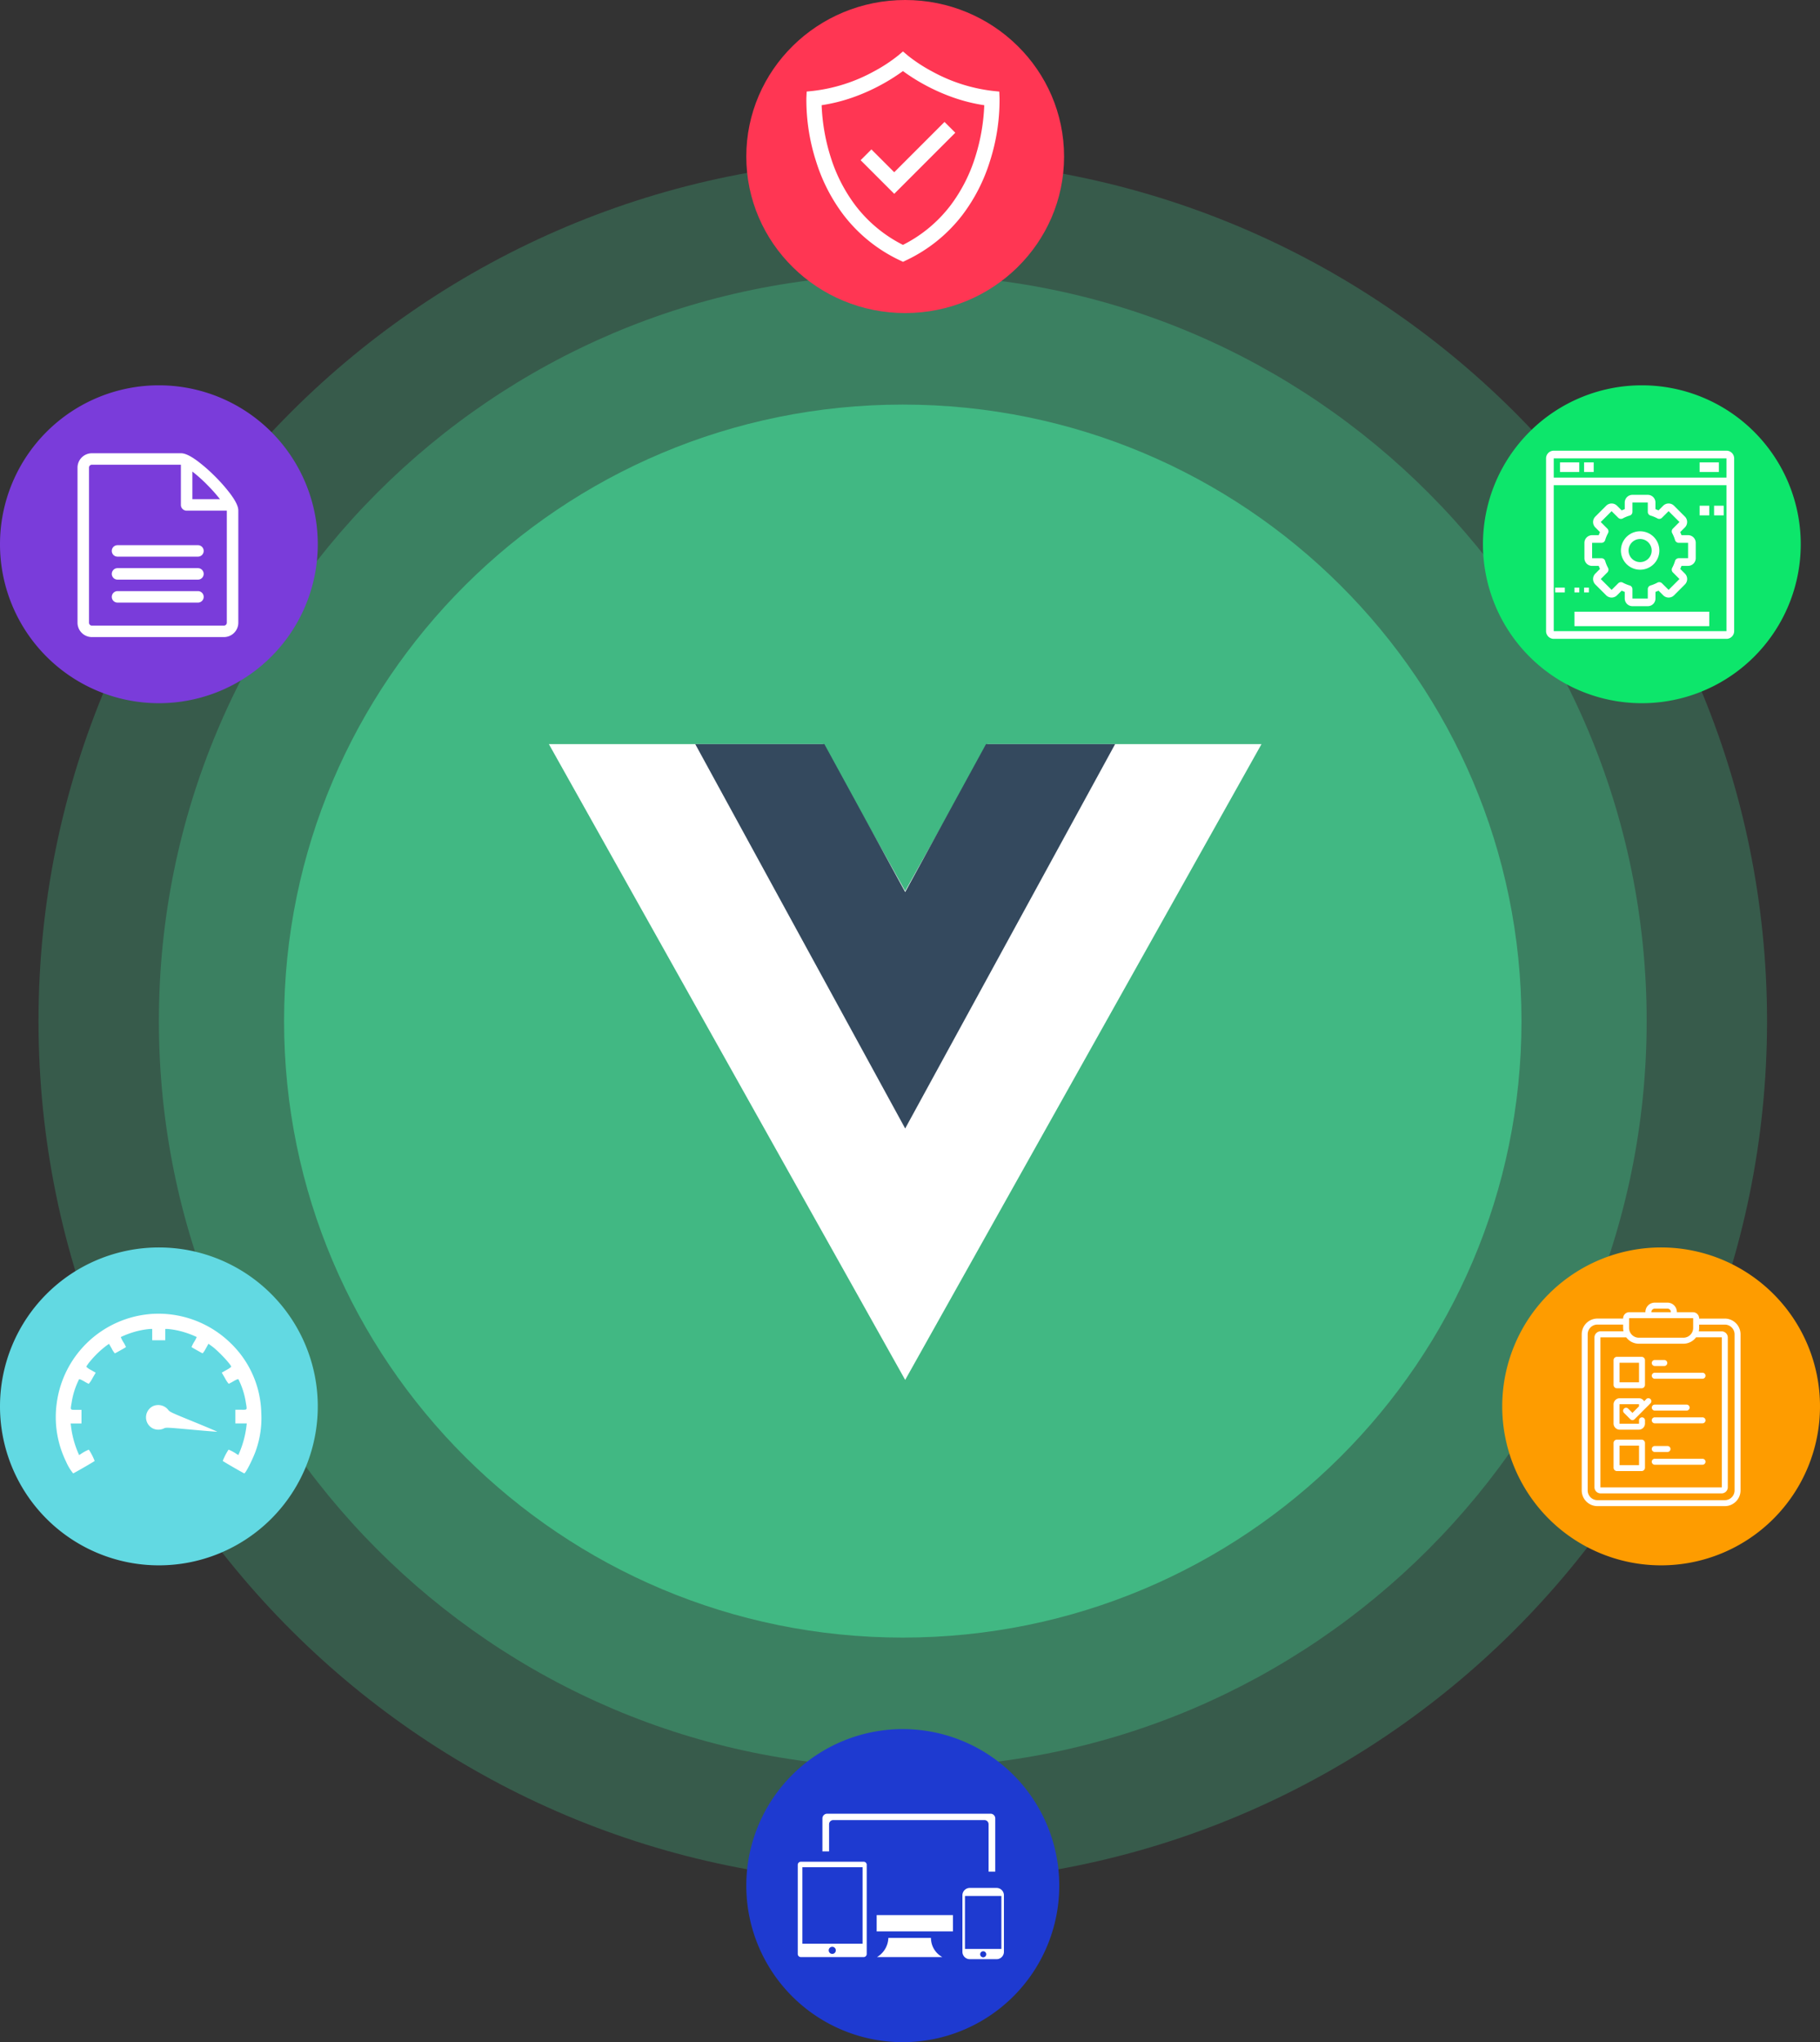 <svg xmlns="http://www.w3.org/2000/svg" width="378" height="423.999" viewBox="0 0 378 423.999">
  <rect x="0" y="0" width="378" height="423.999" fill="#333333" stroke="none"/>
  <g id="Group_2" data-name="Group 2" transform="translate(-746 -406)">
    <g id="VUEJS-422486f6334f55cb9f17e76eeb843fab" transform="translate(746 406)">
      <path id="Path_1" data-name="Path 1" d="M187.5,391C286.635,391,367,310.859,367,212S286.635,33,187.5,33,8,113.141,8,212,88.365,391,187.5,391Z" fill="#41b883" opacity="0.3"/>
      <path id="Path_2" data-name="Path 2" d="M187.5,367C272.828,367,342,297.6,342,212S272.828,57,187.5,57,33,126.4,33,212,102.172,367,187.5,367Z" fill="#41b883" opacity="0.4"/>
      <path id="Path_3" data-name="Path 3" d="M187.5,340C258.469,340,316,282.692,316,212S258.469,84,187.5,84,59,141.308,59,212,116.531,340,187.5,340Z" fill="#41b883"/>
      <path id="Path_4" data-name="Path 4" d="M341,146a33,33,0,1,0-33-33A33,33,0,0,0,341,146Z" fill="#0de66b"/>
      <path id="Path_5" data-name="Path 5" d="M358.577,93.572H322.7a1.6,1.6,0,0,0-1.594,1.594v35.877a1.6,1.6,0,0,0,1.594,1.594h35.877a1.6,1.6,0,0,0,1.594-1.594V95.166a1.6,1.6,0,0,0-1.594-1.594Zm0,37.471H322.7v-30.3h35.877Zm0-31.89H322.7V95.166h35.877Z" fill="#fff"/>
      <path id="Path_6" data-name="Path 6" d="M328,96h-4v2h4Z" fill="#fff"/>
      <path id="Path_7" data-name="Path 7" d="M331,96h-2v2h2Z" fill="#fff"/>
      <path id="Path_8" data-name="Path 8" d="M357,96h-4v2h4Z" fill="#fff"/>
      <path id="Path_9" data-name="Path 9" d="M330.672,117.489h1.371q.12.327.259.633l-.966.972a1.59,1.59,0,0,0,0,2.252l2.256,2.256a1.591,1.591,0,0,0,2.25,0l.973-.968q.306.139.633.259v1.371a1.6,1.6,0,0,0,1.594,1.594h3.189a1.6,1.6,0,0,0,1.6-1.594v-1.371q.327-.12.633-.259l.972.966a1.584,1.584,0,0,0,1.126.467,1.589,1.589,0,0,0,1.126-.467l2.256-2.256a1.591,1.591,0,0,0,0-2.25l-.968-.973q.139-.306.259-.633H350.6a1.6,1.6,0,0,0,1.594-1.594v-3.189a1.6,1.6,0,0,0-1.594-1.594H349.23q-.12-.327-.259-.633l.966-.972a1.592,1.592,0,0,0,0-2.252L347.681,105a1.591,1.591,0,0,0-2.25,0l-.973.968q-.306-.14-.633-.259v-1.371a1.6,1.6,0,0,0-1.593-1.6h-3.189a1.6,1.6,0,0,0-1.594,1.6v1.371q-.327.12-.633.259l-.972-.966a1.589,1.589,0,0,0-2.252,0l-2.256,2.256a1.591,1.591,0,0,0,0,2.25l.968.973q-.139.306-.259.633h-1.371a1.6,1.6,0,0,0-1.6,1.6v3.189a1.6,1.6,0,0,0,1.594,1.594Zm0-4.784h1.945a.8.8,0,0,0,.764-.568,7.388,7.388,0,0,1,.589-1.432.8.8,0,0,0-.134-.945l-1.373-1.377,2.254-2.255L336.1,107.5a.8.8,0,0,0,.945.134,7.39,7.39,0,0,1,1.432-.589.8.8,0,0,0,.568-.764v-1.945h3.189v1.945a.8.8,0,0,0,.568.764,7.442,7.442,0,0,1,1.432.589.8.8,0,0,0,.945-.134l1.377-1.373,2.255,2.254-1.371,1.379a.8.8,0,0,0-.134.945,7.388,7.388,0,0,1,.589,1.432.8.8,0,0,0,.764.568H350.6v3.189h-1.942a.8.8,0,0,0-.764.568,7.416,7.416,0,0,1-.589,1.432.8.8,0,0,0,.134.945l1.373,1.377-2.254,2.255-1.379-1.371a.8.8,0,0,0-.945-.134,7.441,7.441,0,0,1-1.432.589.8.8,0,0,0-.568.764v1.945h-3.189V122.32a.8.8,0,0,0-.568-.764,7.389,7.389,0,0,1-1.432-.589.8.8,0,0,0-.946.134l-1.377,1.373-2.255-2.254,1.371-1.379a.8.8,0,0,0,.134-.945,7.416,7.416,0,0,1-.589-1.432.8.8,0,0,0-.764-.568h-1.945Z" fill="#fff"/>
      <path id="Path_10" data-name="Path 10" d="M340.638,118.286a3.991,3.991,0,1,0-2.817-1.169A3.984,3.984,0,0,0,340.638,118.286Zm0-6.378a2.4,2.4,0,1,1-1.691.7,2.393,2.393,0,0,1,1.691-.7Z" fill="#fff"/>
      <path id="Path_11" data-name="Path 11" d="M355,105h-2v2h2Z" fill="#fff"/>
      <path id="Path_12" data-name="Path 12" d="M358,105h-2v2h2Z" fill="#fff"/>
      <path id="Path_13" data-name="Path 13" d="M325,122h-2v1h2Z" fill="#fff"/>
      <path id="Path_14" data-name="Path 14" d="M328,122h-1v1h1Z" fill="#fff"/>
      <path id="Path_15" data-name="Path 15" d="M330,122h-1v1h1Z" fill="#fff"/>
      <path id="Path_16" data-name="Path 16" d="M355,127H327v3h28Z" fill="#fff"/>
      <path id="Path_17" data-name="Path 17" d="M345,325a33,33,0,1,0-33-33A33,33,0,0,0,345,325Z" fill="#fe9c00"/>
      <path id="Path_18" data-name="Path 18" d="M358.231,273.769H352.9v-.041a1.284,1.284,0,0,0-1.281-1.281h-3.349V272.4a1.946,1.946,0,0,0-1.943-1.943h-2.645a1.946,1.946,0,0,0-1.943,1.943v.041H338.39a1.282,1.282,0,0,0-1.28,1.282v.041h-5.334a3.267,3.267,0,0,0-3.266,3.266v32.408a3.269,3.269,0,0,0,3.266,3.266h26.455a3.269,3.269,0,0,0,3.266-3.266V277.035a3.267,3.267,0,0,0-3.266-3.266Zm-5.952,3.886h5.291a.041.041,0,0,1,.041.041v31.086a.041.041,0,0,1-.041.041H332.437a.041.041,0,0,1-.041-.041V277.7a.041.041,0,0,1,.041-.041h5.313a3.262,3.262,0,0,0,2.624,1.324h9.26a3.262,3.262,0,0,0,2.624-1.324Zm-9.3-5.25a.7.7,0,0,1,.7-.7h2.646a.7.7,0,0,1,.7.7v.041h-4.047Zm-4.63,1.323a.041.041,0,0,1,.041-.041h13.227a.041.041,0,0,1,.041.041v1.984a2.028,2.028,0,0,1-2.026,2.026h-9.26a2.028,2.028,0,0,1-2.024-2.026Zm21.908,35.715a2.028,2.028,0,0,1-2.026,2.026H331.776a2.028,2.028,0,0,1-2.026-2.026V277.035a2.028,2.028,0,0,1,2.026-2.026h5.334v.7a3.234,3.234,0,0,0,.077.7h-4.75a1.284,1.284,0,0,0-1.281,1.281v31.092a1.284,1.284,0,0,0,1.281,1.28H357.57a1.284,1.284,0,0,0,1.281-1.281V277.7a1.284,1.284,0,0,0-1.281-1.281h-4.748a3.236,3.236,0,0,0,.077-.7v-.7h5.333a2.028,2.028,0,0,1,2.026,2.026Z" fill="#fff"/>
      <path id="Path_19" data-name="Path 19" d="M335.824,288.237h5.126a.7.7,0,0,0,.7-.7v-5.131a.7.7,0,0,0-.7-.7h-5.126a.7.7,0,0,0-.7.7v5.126a.689.689,0,0,0,.052.269.7.7,0,0,0,.151.229.7.7,0,0,0,.5.207Zm.537-5.291h4.051V287h-4.048Z" fill="#fff"/>
      <path id="Path_20" data-name="Path 20" d="M340.953,298.9h-5.129a.7.7,0,0,0-.7.7v5.126a.7.7,0,0,0,.7.7h5.126a.7.7,0,0,0,.7-.7V299.6a.7.7,0,0,0-.7-.7Zm-.537,5.291h-4.052v-4.051h4.051Z" fill="#fff"/>
      <path id="Path_21" data-name="Path 21" d="M341.924,290.486l-.446.446a1.28,1.28,0,0,0-1.1-.627H336.41a1.284,1.284,0,0,0-1.187.789,1.274,1.274,0,0,0-.1.491v3.968a1.284,1.284,0,0,0,1.281,1.281h3.968a1.284,1.284,0,0,0,1.281-1.281v-.661a.62.62,0,0,0-1.24,0v.661a.041.041,0,0,1-.041.041H336.4a.041.041,0,0,1-.041-.041v-3.968a.041.041,0,0,1,.041-.041h3.968a.041.041,0,0,1,.041.041v.4l-1.364,1.364-.884-.884a.616.616,0,0,0-.2-.134.612.612,0,0,0-.475,0,.616.616,0,0,0-.335.335.612.612,0,0,0,0,.475.616.616,0,0,0,.134.2l1.323,1.323a.617.617,0,0,0,.2.134.612.612,0,0,0,.475,0,.616.616,0,0,0,.2-.134l1.984-1.984,1.323-1.323a.616.616,0,0,0,.134-.2.612.612,0,0,0,0-.475.616.616,0,0,0-.335-.335.612.612,0,0,0-.475,0,.616.616,0,0,0-.2.134Z" fill="#fff"/>
      <path id="Path_22" data-name="Path 22" d="M343.681,283.607h1.98a.62.62,0,0,0,0-1.24h-1.98a.62.62,0,0,0,0,1.24Z" fill="#fff"/>
      <path id="Path_23" data-name="Path 23" d="M343.061,285.633a.621.621,0,0,0,.62.62H353.6a.62.62,0,0,0,0-1.24h-9.921a.621.621,0,0,0-.62.62Z" fill="#fff"/>
      <path id="Path_24" data-name="Path 24" d="M343.681,292.867H350.3a.62.62,0,0,0,0-1.24h-6.614a.62.62,0,0,0,0,1.24Z" fill="#fff"/>
      <path id="Path_25" data-name="Path 25" d="M353.6,294.272h-9.921a.62.62,0,0,0,0,1.24H353.6a.62.62,0,0,0,0-1.24Z" fill="#fff"/>
      <path id="Path_26" data-name="Path 26" d="M343.681,301.465h2.646a.62.62,0,1,0,0-1.24h-2.646a.62.62,0,0,0,0,1.24Z" fill="#fff"/>
      <path id="Path_27" data-name="Path 27" d="M353.6,302.87h-9.921a.62.62,0,0,0,0,1.24H353.6a.62.62,0,1,0,0-1.24Z" fill="#fff"/>
      <path id="Path_28" data-name="Path 28" d="M188,65c18.225,0,33-14.551,33-32.5S206.225,0,188,0s-33,14.551-33,32.5S169.775,65,188,65Z" fill="#ff3653"/>
      <path id="Path_29" data-name="Path 29" d="M33,146A33,33,0,1,0,0,113,33,33,0,0,0,33,146Z" fill="#7a3cda"/>
      <path id="Path_30" data-name="Path 30" d="M47.923,102.642a33.913,33.913,0,0,0-3.248-3.715,33.523,33.523,0,0,0-3.715-3.248c-1.923-1.409-2.854-1.573-3.387-1.573H19.084A2.986,2.986,0,0,0,16.1,97.089v32.2a2.987,2.987,0,0,0,2.983,2.983h27.43a2.987,2.987,0,0,0,2.983-2.983V106.033C49.5,105.5,49.333,104.565,47.923,102.642Zm-4.938-2.029a32.888,32.888,0,0,1,2.706,3.033H39.956v-5.74a32.329,32.329,0,0,1,3.03,2.7Zm4.124,28.672a.6.6,0,0,1-.6.6H19.084a.6.6,0,0,1-.6-.6v-32.2a.6.6,0,0,1,.6-.6H37.569v8.349a1.192,1.192,0,0,0,1.192,1.192H47.11Z" fill="#fff"/>
      <path id="Path_31" data-name="Path 31" d="M41.147,125.114h-16.7a1.182,1.182,0,0,1-.467-.081,1.165,1.165,0,0,1-.4-.256,1.19,1.19,0,0,1,0-1.709,1.166,1.166,0,0,1,.4-.256,1.182,1.182,0,0,1,.467-.081h16.7a1.192,1.192,0,0,1,0,2.383Z" fill="#fff"/>
      <path id="Path_32" data-name="Path 32" d="M41.147,120.344h-16.7a1.182,1.182,0,0,1-.467-.081,1.165,1.165,0,0,1-.4-.256,1.192,1.192,0,0,1-.267-1.319,1.211,1.211,0,0,1,.267-.391,1.2,1.2,0,0,1,.865-.336h16.7a1.192,1.192,0,0,1,0,2.383Z" fill="#fff"/>
      <path id="Path_33" data-name="Path 33" d="M41.147,115.574h-16.7a1.182,1.182,0,0,1-.467-.081,1.165,1.165,0,0,1-.4-.256,1.191,1.191,0,0,1,.865-2.046h16.7a1.192,1.192,0,0,1,0,2.383Z" fill="#fff"/>
      <path id="Path_34" data-name="Path 34" d="M33,325A33,33,0,1,0,0,292,33,33,0,0,0,33,325Z" fill="#62d9e2"/>
      <path id="Path_35" data-name="Path 35" d="M31.115,272.834A21.4,21.4,0,0,0,11.8,291.208a21.056,21.056,0,0,0,1.913,12.242,10.2,10.2,0,0,0,1.481,2.456c.111,0,4.307-2.419,4.467-2.579a12.2,12.2,0,0,0-1.209-2.345,8.552,8.552,0,0,0-1.629.876l-.395.247-.259-.6a20.19,20.19,0,0,1-1.407-5.257l-.086-.7h2.246V292.71h-1.11c-1.283,0-1.209.123-.925-1.555a16.223,16.223,0,0,1,1.53-4.775c.074-.074.432.062,1.012.395a10.243,10.243,0,0,0,1,.543,5.635,5.635,0,0,0,.765-1.147L19.876,285l-.975-.555a3.568,3.568,0,0,1-.987-.691,8.674,8.674,0,0,1,.962-1.3,19.55,19.55,0,0,1,3.221-3.06l.543-.383.568.987a4.5,4.5,0,0,0,.642.987c.074,0,2.209-1.2,2.308-1.3a5.82,5.82,0,0,0-.543-1.036,5.634,5.634,0,0,1-.531-1.049,19.61,19.61,0,0,1,2.553-.989,16.87,16.87,0,0,1,3.554-.691h.42v2.345h2.715v-2.348h.42a16.869,16.869,0,0,1,3.554.691,18.659,18.659,0,0,1,2.554.987,6.418,6.418,0,0,1-.543,1.036,6.669,6.669,0,0,0-.531,1.049c.1.1,2.234,1.3,2.308,1.3a4.79,4.79,0,0,0,.654-.987l.555-1,.79.58c1.308.962,3.949,3.788,3.937,4.208a4.772,4.772,0,0,1-.987.654l-.975.555.679,1.172a5.6,5.6,0,0,0,.765,1.147,10.245,10.245,0,0,0,1-.543c.58-.333.938-.469,1.012-.4a16.217,16.217,0,0,1,1.53,4.776c.284,1.691.37,1.555-.987,1.555H48.884v2.838h2.369l-.086.7A20.174,20.174,0,0,1,49.76,301.5l-.259.6-.4-.247a8.609,8.609,0,0,0-1.629-.876,12.209,12.209,0,0,0-1.209,2.345c.16.16,4.356,2.579,4.467,2.579.3,0,1.95-3.282,2.5-5a20.009,20.009,0,0,0,1.036-7.564A20.757,20.757,0,0,0,48.037,279a21.473,21.473,0,0,0-16.922-6.17Z" fill="#fff"/>
      <path id="Path_36" data-name="Path 36" d="M31.855,291.911a2.587,2.587,0,0,0-.21,4.615,2.681,2.681,0,0,0,2.357.062c.494-.234.506-.234,5.775.235,2.912.272,5.306.457,5.331.432s-2.184-.962-4.9-2.073c-4.665-1.9-4.986-2.049-5.282-2.481a2.671,2.671,0,0,0-3.071-.79Z" fill="#fff"/>
      <path id="Path_37" data-name="Path 37" d="M187.5,424A32.5,32.5,0,1,0,155,391.5,32.5,32.5,0,0,0,187.5,424Z" fill="#1e3ad0"/>
      <path id="Path_38" data-name="Path 38" d="M184.5,402.352h8.851a4.543,4.543,0,0,0,2.364,3.983H182.143a4.8,4.8,0,0,0,2.361-3.983Zm-4.488-15.174v18.515a.644.644,0,0,1-.641.642H166.33a.644.644,0,0,1-.642-.642V387.178a.644.644,0,0,1,.642-.641h13.043a.644.644,0,0,1,.643.641ZM172.851,404.2a.737.737,0,1,1-.519.216.733.733,0,0,1,.519-.216Zm6.3-16.52V403.55h-12.5V387.681Zm22.273,4.293h5.555a1.533,1.533,0,0,1,1.529,1.532v11.734a1.533,1.533,0,0,1-1.532,1.533H201.42a1.535,1.535,0,0,1-1.532-1.533V393.505a1.53,1.53,0,0,1,1.533-1.531Zm-1,12.671h7.554v-11h-7.563v11Zm3.78.479a.63.63,0,0,1,.618.753.63.63,0,1,1-.618-.753Zm-32.416-28.558h33.943a.976.976,0,0,1,.976.976V388.6h-1.386v-9.849a.867.867,0,0,0-.864-.864h-31.4a.867.867,0,0,0-.864.864v5.638H170.81v-6.846a.983.983,0,0,1,.075-.374.982.982,0,0,1,.529-.528.982.982,0,0,1,.374-.074Zm10.29,21.053h15.846v3.385H182.076V397.62Z" fill="#fff" fill-rule="evenodd"/>
      <path id="Path_39" data-name="Path 39" d="M207.6,20.383l-.058-1.368-1.362-.14a34.444,34.444,0,0,1-12.58-4.037,32.889,32.889,0,0,1-5.038-3.291l-1.023-.864-1.023.863a32.884,32.884,0,0,1-5.036,3.292,34.446,34.446,0,0,1-12.58,4.033l-1.362.14-.061,1.372A41.69,41.69,0,0,0,169.5,33.524a36.213,36.213,0,0,0,5.692,11.1,31.8,31.8,0,0,0,11.668,9.41l.682.326.682-.326a31.8,31.8,0,0,0,11.668-9.41,36.213,36.213,0,0,0,5.692-11.1A41.715,41.715,0,0,0,207.6,20.383ZM187.535,50.844a28.581,28.581,0,0,1-9.8-8.093,32.99,32.99,0,0,1-5.194-10.087,40.842,40.842,0,0,1-1.894-10.823,35.233,35.233,0,0,0,6.326-1.564,40.456,40.456,0,0,0,6.09-2.7,39.463,39.463,0,0,0,4.471-2.822,39.5,39.5,0,0,0,4.472,2.828,40.455,40.455,0,0,0,6.09,2.7,35.216,35.216,0,0,0,6.328,1.564,40.7,40.7,0,0,1-1.864,10.722,33.049,33.049,0,0,1-5.188,10.137,28.575,28.575,0,0,1-9.837,8.138Z" fill="#fff"/>
      <path id="Path_40" data-name="Path 40" d="M196.166,25.319l-2.209,2.209-8.234,8.234-4.173-4.173-.567-.568-1.12,1.12-1.12,1.12,6.98,6.98,12.683-12.683Z" fill="#fff"/>
      <g id="Group_1" data-name="Group 1" transform="translate(2.5 9)">
        <path id="Path_41" data-name="Path 41" d="M202.59,145.5,185.5,175.984,168.411,145.5H111.5l74,132,74-132Z" transform="translate(0)" fill="#fff"/>
        <path id="Path_42" data-name="Path 42" d="M202.282,145.5,185.5,176.215,168.719,145.5H141.9l43.6,79.8,43.6-79.8Z" transform="translate(0)" fill="#34495e"/>
      </g>
    </g>
  </g>
</svg>
